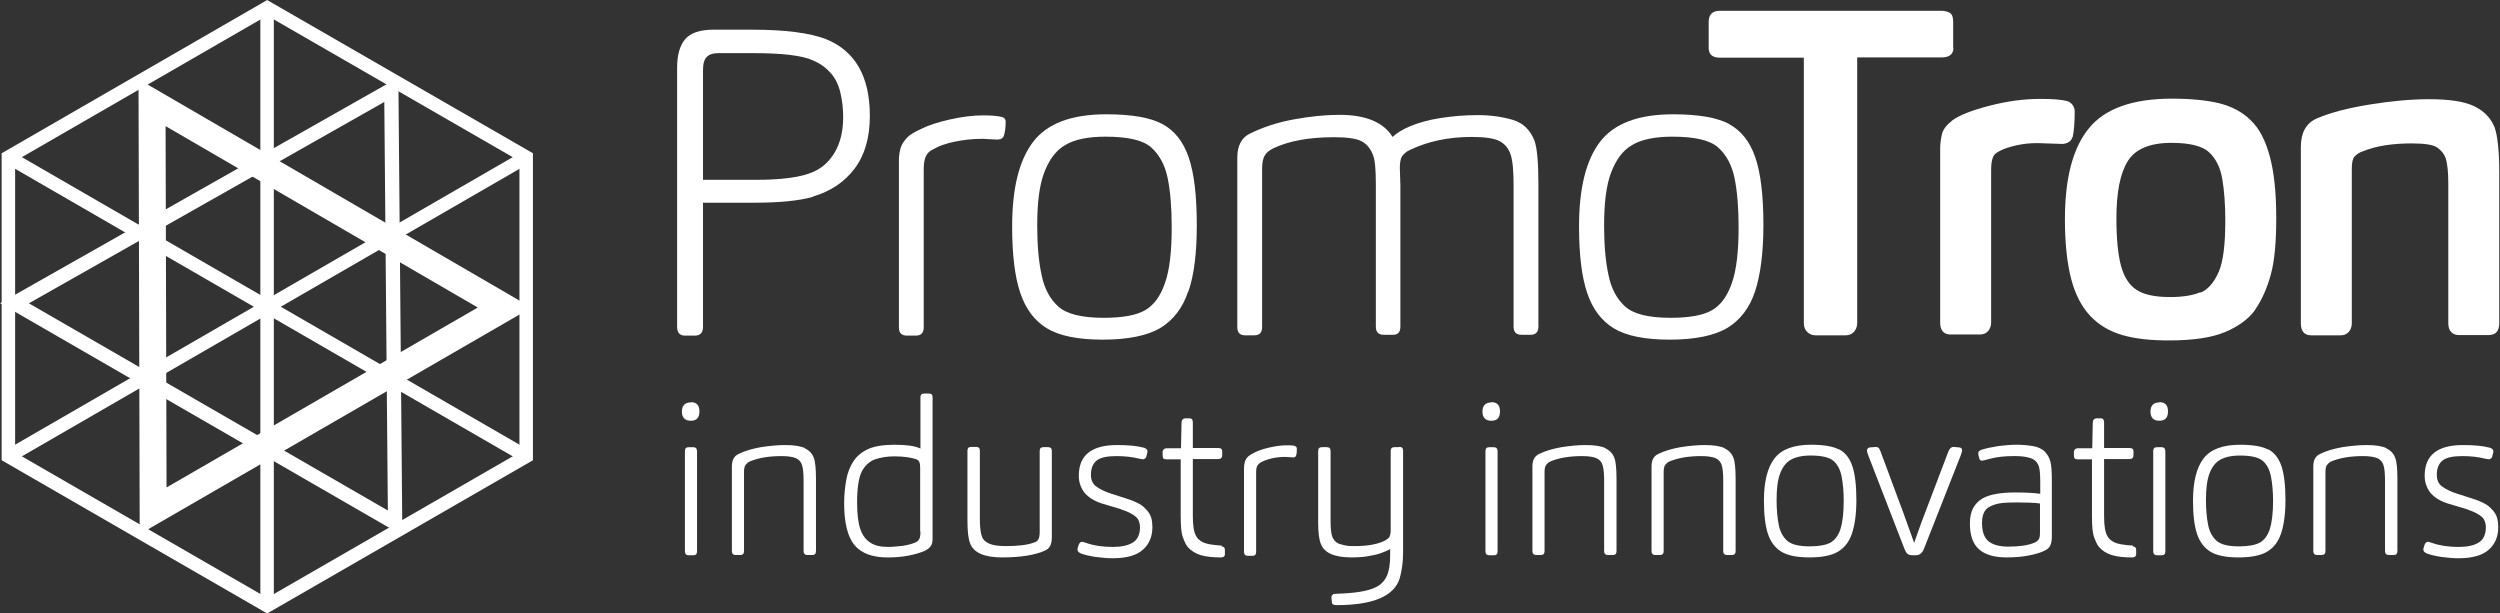 <svg width="163" height="40" viewBox="0 0 163 40" fill="none" xmlns="http://www.w3.org/2000/svg">
<rect x="0" y="0" width="163" height="40" fill="#333333" stroke="none"/>
<g clip-path="url(#clip0_5936_14278)">
<path d="M53.006 12.813C54.148 12.479 55.062 11.864 55.713 11.003C56.38 10.124 56.714 8.982 56.714 7.558C56.714 4.993 55.765 3.323 53.85 2.55C52.795 2.145 51.196 1.935 49.017 1.935H46.521C45.642 1.935 45.027 2.145 44.676 2.55C44.324 2.971 44.148 3.587 44.148 4.413V21.32C44.148 21.689 44.324 21.882 44.658 21.882H45.308C45.66 21.882 45.836 21.689 45.836 21.32V13.217H49.157C50.809 13.217 52.092 13.095 53.006 12.831V12.813ZM45.836 4.588C45.836 4.184 45.906 3.885 46.082 3.71C46.257 3.534 46.503 3.464 46.855 3.464H49.105C51.02 3.464 52.321 3.622 53.006 3.938C53.463 4.131 53.832 4.395 54.148 4.747C54.465 5.098 54.676 5.537 54.799 6.065C54.922 6.592 54.974 7.119 54.974 7.646C54.974 8.525 54.799 9.281 54.447 9.896C54.096 10.511 53.621 10.95 53.006 11.214C52.25 11.548 51.02 11.724 49.315 11.724H45.836V4.588Z" fill="white"/>
<path d="M65.094 9.087C65.305 9.087 65.428 8.981 65.481 8.753C65.534 8.542 65.569 8.278 65.569 7.944C65.569 7.751 65.463 7.645 65.253 7.61C65.007 7.558 64.638 7.522 64.128 7.522C63.46 7.522 62.722 7.61 61.949 7.786C61.175 7.962 60.56 8.155 60.103 8.384C59.646 8.595 59.347 8.77 59.207 8.911C58.943 9.174 58.785 9.421 58.715 9.667C58.645 9.913 58.609 10.176 58.609 10.475V21.354C58.609 21.705 58.785 21.881 59.119 21.881H59.717C60.05 21.881 60.226 21.705 60.226 21.354V11.037C60.226 10.651 60.279 10.37 60.367 10.194C60.455 9.983 60.63 9.825 60.877 9.719C61.193 9.526 61.632 9.368 62.212 9.245C62.792 9.122 63.39 9.051 64.058 9.051L65.094 9.104V9.087Z" fill="white"/>
<path d="M77.486 18.999C77.855 17.927 78.031 16.485 78.031 14.675C78.031 12.76 77.855 11.283 77.504 10.264C77.152 9.227 76.572 8.507 75.781 8.085C74.99 7.663 73.778 7.452 72.126 7.452C69.859 7.452 68.277 8.05 67.363 9.245C66.449 10.44 65.992 12.268 65.992 14.763C65.992 16.609 66.168 18.05 66.519 19.087C66.871 20.141 67.451 20.914 68.259 21.407C69.068 21.898 70.28 22.145 71.915 22.145C73.549 22.145 74.832 21.881 75.676 21.371C76.502 20.862 77.117 20.071 77.469 18.999H77.486ZM74.656 20.229C74.076 20.563 73.18 20.721 71.95 20.721C70.526 20.721 69.542 20.475 68.998 19.983C68.453 19.491 68.084 18.805 67.908 17.909C67.715 17.013 67.627 15.941 67.627 14.693C67.627 13.234 67.767 12.074 68.084 11.248C68.4 10.422 68.839 9.807 69.454 9.456C70.07 9.087 70.948 8.911 72.073 8.911C73.532 8.911 74.534 9.139 75.061 9.614C75.588 10.088 75.957 10.756 76.133 11.617C76.308 12.479 76.396 13.551 76.396 14.816C76.396 16.398 76.256 17.61 75.957 18.454C75.658 19.315 75.237 19.895 74.656 20.229Z" fill="white"/>
<path d="M100.303 21.336V11.951C100.303 10.581 100.215 9.667 100.057 9.192C99.776 8.471 99.301 8.015 98.651 7.821C98.001 7.628 97.227 7.505 96.366 7.505C95.505 7.505 94.697 7.575 93.906 7.698C93.115 7.821 92.465 8.015 91.955 8.225C91.445 8.436 91.058 8.682 90.795 8.928C90.215 7.979 89.055 7.487 87.333 7.487C86.401 7.487 85.4 7.593 84.345 7.786C83.29 7.979 82.341 8.296 81.516 8.7C80.953 8.964 80.672 9.491 80.672 10.282V21.336C80.672 21.688 80.848 21.863 81.181 21.863H81.779C82.113 21.863 82.289 21.688 82.289 21.336V11.037C82.289 10.633 82.341 10.317 82.465 10.141C82.552 9.965 82.728 9.825 82.992 9.684C84.011 9.192 85.329 8.946 86.981 8.946C87.842 8.946 88.44 9.034 88.774 9.21C89.108 9.385 89.354 9.684 89.512 10.088C89.653 10.422 89.705 11.072 89.705 12.022V21.301C89.705 21.652 89.881 21.828 90.215 21.828H90.83C91.146 21.828 91.305 21.652 91.305 21.301V12.074L91.269 10.95C91.269 10.598 91.322 10.334 91.41 10.194C91.551 10.001 91.726 9.86 91.937 9.772C93.115 9.21 94.45 8.928 95.962 8.928C96.805 8.928 97.403 9.016 97.754 9.192C98.106 9.368 98.352 9.667 98.493 10.071C98.633 10.51 98.686 11.178 98.686 12.127V21.301C98.686 21.652 98.862 21.828 99.196 21.828H99.793C100.127 21.828 100.303 21.652 100.303 21.301V21.336Z" fill="white"/>
<path d="M112.742 8.085C111.951 7.663 110.739 7.452 109.087 7.452C106.82 7.452 105.238 8.05 104.324 9.245C103.41 10.44 102.953 12.268 102.953 14.763C102.953 16.609 103.129 18.05 103.48 19.087C103.832 20.141 104.412 20.914 105.22 21.407C106.029 21.898 107.241 22.145 108.876 22.145C110.51 22.145 111.793 21.881 112.637 21.371C113.463 20.862 114.078 20.071 114.429 18.999C114.781 17.927 114.974 16.485 114.974 14.675C114.974 12.76 114.798 11.283 114.447 10.264C114.095 9.227 113.516 8.507 112.725 8.085H112.742ZM112.918 18.454C112.619 19.315 112.197 19.895 111.617 20.229C111.037 20.563 110.141 20.721 108.911 20.721C107.487 20.721 106.503 20.475 105.958 19.983C105.414 19.491 105.045 18.805 104.869 17.909C104.675 17.013 104.588 15.941 104.588 14.693C104.588 13.234 104.728 12.074 105.045 11.248C105.361 10.422 105.8 9.807 106.415 9.456C107.03 9.087 107.909 8.911 109.034 8.911C110.493 8.911 111.494 9.139 112.022 9.614C112.549 10.088 112.918 10.756 113.094 11.617C113.269 12.479 113.357 13.551 113.357 14.816C113.357 16.398 113.217 17.61 112.918 18.454Z" fill="white"/>
<path d="M45.041 26.238C44.654 26.238 44.461 26.449 44.461 26.836C44.461 27.223 44.654 27.433 45.041 27.433C45.428 27.433 45.603 27.223 45.603 26.818C45.603 26.414 45.41 26.221 45.041 26.221V26.238Z" fill="white"/>
<path d="M45.219 29.157H44.902C44.727 29.157 44.656 29.245 44.656 29.421V35.941C44.656 36.117 44.744 36.205 44.902 36.205H45.201C45.377 36.205 45.447 36.117 45.447 35.941V29.421C45.447 29.245 45.359 29.157 45.201 29.157H45.219Z" fill="white"/>
<path d="M52.499 29.227C52.218 29.087 51.779 29.017 51.181 29.017C50.706 29.017 50.179 29.069 49.599 29.157C49.019 29.263 48.545 29.403 48.158 29.597C47.859 29.737 47.719 30.001 47.719 30.405V35.923C47.719 36.099 47.807 36.187 47.965 36.187H48.264C48.439 36.187 48.51 36.099 48.51 35.923V30.756C48.51 30.563 48.545 30.423 48.597 30.335C48.65 30.264 48.721 30.177 48.843 30.106C49.406 29.86 50.109 29.737 50.953 29.737C51.392 29.737 51.708 29.79 51.901 29.878C52.095 29.966 52.235 30.124 52.288 30.317C52.358 30.51 52.394 30.862 52.394 31.337V35.923C52.394 36.099 52.481 36.187 52.64 36.187H52.956C53.132 36.187 53.202 36.099 53.202 35.923V31.231C53.202 30.546 53.149 30.071 53.062 29.86C52.956 29.561 52.745 29.351 52.464 29.227H52.499Z" fill="white"/>
<path d="M60.575 25.659H60.259C60.083 25.659 60.013 25.747 60.013 25.905V29.244C59.644 29.069 59.081 28.998 58.343 28.998C57.605 28.998 57.06 29.086 56.638 29.262C56.234 29.438 55.9 29.701 55.672 30.035C55.443 30.369 55.267 30.791 55.18 31.265C55.092 31.758 55.039 32.267 55.039 32.812C55.039 34.095 55.267 34.991 55.707 35.536C56.164 36.081 56.884 36.345 57.869 36.345C58.361 36.345 58.818 36.309 59.257 36.222C59.696 36.134 60.048 36.028 60.312 35.905C60.522 35.8 60.663 35.677 60.733 35.519C60.786 35.431 60.804 35.255 60.804 35.009V25.905C60.804 25.73 60.733 25.659 60.557 25.659H60.575ZM60.013 34.64C60.013 34.868 59.995 35.044 59.942 35.132C59.89 35.237 59.802 35.325 59.661 35.378C59.45 35.466 59.187 35.536 58.853 35.589C58.519 35.624 58.203 35.659 57.904 35.659C57.412 35.659 57.025 35.571 56.744 35.378C56.445 35.185 56.234 34.904 56.093 34.499C55.953 34.095 55.883 33.515 55.883 32.777C55.883 31.81 55.988 31.125 56.199 30.721C56.41 30.334 56.709 30.07 57.06 29.947C57.429 29.824 57.851 29.754 58.325 29.754C58.607 29.754 58.87 29.772 59.134 29.807C59.398 29.842 59.608 29.895 59.749 29.947C59.837 29.983 59.907 30.035 59.942 30.123C59.978 30.211 59.995 30.317 59.995 30.475V34.657L60.013 34.64Z" fill="white"/>
<path d="M68.333 29.155H68.034C67.858 29.155 67.788 29.243 67.788 29.401V34.691C67.788 34.92 67.753 35.078 67.7 35.166C67.647 35.254 67.577 35.324 67.454 35.359C67.015 35.535 66.382 35.605 65.556 35.605C65.099 35.605 64.748 35.553 64.502 35.447C64.256 35.342 64.097 35.201 64.027 34.99C63.939 34.779 63.887 34.392 63.887 33.83V29.384C63.887 29.208 63.799 29.138 63.641 29.138H63.324C63.148 29.138 63.078 29.226 63.078 29.384V33.918C63.078 34.639 63.131 35.131 63.254 35.429C63.482 36.044 64.185 36.343 65.345 36.343C66.576 36.343 67.507 36.185 68.157 35.886C68.438 35.763 68.579 35.482 68.579 35.06V29.401C68.579 29.226 68.491 29.155 68.333 29.155Z" fill="white"/>
<path d="M74.609 33.094C74.398 32.883 73.993 32.672 73.413 32.496L72.429 32.18C72.043 32.057 71.726 31.899 71.48 31.723C71.234 31.547 71.129 31.284 71.129 30.95C71.129 30.511 71.269 30.212 71.515 30.018C71.761 29.825 72.201 29.737 72.798 29.737C73.326 29.737 73.835 29.79 74.31 29.913L74.556 29.948C74.556 29.948 74.696 29.895 74.731 29.808L74.819 29.456C74.819 29.368 74.784 29.298 74.731 29.263C74.679 29.227 74.626 29.21 74.591 29.192C74.134 29.069 73.554 29.017 72.834 29.017C71.164 29.017 70.338 29.684 70.338 31.02C70.338 31.459 70.478 31.829 70.725 32.145C70.988 32.444 71.357 32.672 71.849 32.83L72.974 33.164C73.326 33.287 73.607 33.393 73.8 33.516C73.993 33.621 74.134 33.744 74.204 33.867C74.275 34.008 74.327 34.166 74.327 34.377C74.327 34.851 74.169 35.185 73.853 35.379C73.537 35.572 73.097 35.66 72.552 35.66C71.884 35.66 71.305 35.572 70.812 35.396C70.672 35.343 70.584 35.326 70.566 35.326C70.461 35.326 70.391 35.379 70.338 35.502C70.285 35.66 70.25 35.765 70.25 35.818C70.25 35.923 70.303 35.994 70.426 36.064C70.672 36.169 70.988 36.24 71.41 36.31C71.814 36.363 72.201 36.398 72.535 36.398C73.431 36.398 74.081 36.222 74.503 35.853C74.925 35.484 75.136 34.992 75.136 34.377C75.136 34.184 75.118 33.973 75.066 33.779C75.013 33.586 74.89 33.358 74.661 33.147L74.609 33.094Z" fill="white"/>
<path d="M79.653 35.572C79.056 35.536 78.652 35.466 78.441 35.361C78.23 35.255 78.089 35.132 78.001 34.974C77.843 34.728 77.773 34.289 77.773 33.674V29.93H79.425C79.601 29.93 79.689 29.842 79.689 29.684V29.421C79.689 29.28 79.601 29.21 79.443 29.21H77.773V27.558C77.773 27.364 77.703 27.276 77.562 27.276H77.246C77.246 27.276 77.123 27.311 77.088 27.364C77.052 27.417 77.035 27.487 77.035 27.575L77 29.227H76.051C76.051 29.227 75.91 29.245 75.875 29.297C75.84 29.35 75.805 29.385 75.805 29.456V29.719C75.805 29.877 75.875 29.948 76.033 29.948H76.982V33.638C76.982 34.289 77.017 34.746 77.123 35.027C77.228 35.308 77.316 35.519 77.439 35.66C77.65 35.906 77.931 36.081 78.265 36.187C78.599 36.292 79.056 36.345 79.601 36.345C79.759 36.345 79.847 36.275 79.864 36.169V35.853C79.864 35.712 79.794 35.642 79.653 35.624V35.572Z" fill="white"/>
<path d="M83.869 29.034C83.535 29.034 83.166 29.087 82.779 29.175C82.392 29.263 82.076 29.368 81.865 29.474C81.637 29.579 81.496 29.667 81.408 29.737C81.267 29.86 81.197 30.001 81.162 30.124C81.127 30.247 81.109 30.387 81.109 30.528V35.976C81.109 36.152 81.197 36.24 81.355 36.24H81.654C81.83 36.24 81.9 36.152 81.9 35.976V30.809C81.9 30.616 81.918 30.475 81.971 30.387C82.023 30.282 82.094 30.212 82.217 30.141C82.375 30.053 82.603 29.966 82.884 29.895C83.166 29.825 83.482 29.79 83.798 29.79L84.326 29.825C84.431 29.825 84.501 29.772 84.519 29.649C84.554 29.544 84.554 29.403 84.554 29.245C84.554 29.157 84.501 29.105 84.396 29.069C84.273 29.034 84.079 29.034 83.834 29.034H83.869Z" fill="white"/>
<path d="M91.218 29.155H90.919C90.743 29.155 90.673 29.243 90.673 29.401V34.568C90.673 34.762 90.638 34.92 90.585 35.008C90.55 35.078 90.462 35.148 90.321 35.236C89.847 35.482 89.197 35.605 88.318 35.605C88.089 35.605 87.879 35.605 87.668 35.553C87.457 35.5 87.281 35.465 87.158 35.377C87.035 35.289 86.947 35.166 86.877 35.025C86.789 34.814 86.754 34.445 86.754 33.953V29.401C86.754 29.226 86.666 29.155 86.508 29.155H86.191C86.016 29.155 85.945 29.243 85.945 29.401V34.076C85.945 34.691 85.998 35.166 86.121 35.465C86.35 36.062 87.017 36.343 88.125 36.343C88.459 36.343 88.81 36.326 89.144 36.273C89.478 36.22 89.794 36.15 90.04 36.062C90.286 35.974 90.497 35.886 90.638 35.798V36.238C90.638 36.783 90.567 37.222 90.427 37.538C90.286 37.855 90.058 38.101 89.759 38.259C89.46 38.417 89.074 38.523 88.617 38.593C88.16 38.663 87.65 38.698 87.052 38.716C86.982 38.716 86.93 38.733 86.877 38.786C86.824 38.839 86.806 38.892 86.806 38.962L86.842 39.278C86.842 39.401 86.947 39.454 87.158 39.454C89.513 39.454 90.884 38.874 91.253 37.732C91.394 37.257 91.481 36.677 91.481 36.009V29.384C91.481 29.208 91.394 29.138 91.235 29.138L91.218 29.155Z" fill="white"/>
<path d="M97.414 29.157H97.098C96.922 29.157 96.852 29.245 96.852 29.421V35.941C96.852 36.117 96.939 36.205 97.098 36.205H97.396C97.572 36.205 97.642 36.117 97.642 35.941V29.421C97.642 29.245 97.555 29.157 97.396 29.157H97.414Z" fill="white"/>
<path d="M97.236 26.238C96.85 26.238 96.656 26.449 96.656 26.836C96.656 27.223 96.85 27.433 97.236 27.433C97.623 27.433 97.799 27.223 97.799 26.818C97.799 26.414 97.605 26.221 97.236 26.221V26.238Z" fill="white"/>
<path d="M104.694 29.227C104.413 29.087 103.974 29.017 103.376 29.017C102.902 29.017 102.375 29.069 101.795 29.157C101.215 29.263 100.74 29.403 100.353 29.597C100.055 29.737 99.914 30.001 99.914 30.405V35.923C99.914 36.099 100.002 36.187 100.16 36.187H100.459C100.635 36.187 100.705 36.099 100.705 35.923V30.756C100.705 30.563 100.74 30.423 100.793 30.335C100.846 30.264 100.916 30.177 101.039 30.106C101.601 29.86 102.304 29.737 103.148 29.737C103.587 29.737 103.904 29.79 104.097 29.878C104.29 29.966 104.431 30.124 104.483 30.317C104.554 30.51 104.589 30.862 104.589 31.337V35.923C104.589 36.099 104.677 36.187 104.835 36.187H105.151C105.327 36.187 105.397 36.099 105.397 35.923V31.231C105.397 30.546 105.345 30.071 105.257 29.86C105.151 29.561 104.94 29.351 104.659 29.227H104.694Z" fill="white"/>
<path d="M112.46 29.227C112.179 29.087 111.739 29.017 111.142 29.017C110.667 29.017 110.14 29.069 109.56 29.157C108.98 29.263 108.506 29.403 108.119 29.597C107.82 29.737 107.68 30.001 107.68 30.405V35.923C107.68 36.099 107.768 36.187 107.926 36.187H108.225C108.4 36.187 108.471 36.099 108.471 35.923V30.756C108.471 30.563 108.506 30.423 108.558 30.335C108.611 30.264 108.681 30.177 108.804 30.106C109.367 29.86 110.07 29.737 110.913 29.737C111.353 29.737 111.669 29.79 111.862 29.878C112.056 29.966 112.196 30.124 112.249 30.317C112.319 30.51 112.355 30.862 112.355 31.337V35.923C112.355 36.099 112.442 36.187 112.601 36.187H112.917C113.093 36.187 113.163 36.099 113.163 35.923V31.231C113.163 30.546 113.11 30.071 113.022 29.86C112.917 29.561 112.706 29.351 112.425 29.227H112.46Z" fill="white"/>
<path d="M119.911 29.313C119.525 29.102 118.909 28.997 118.083 28.997C116.941 28.997 116.15 29.296 115.693 29.893C115.236 30.491 115.008 31.405 115.008 32.653C115.008 33.566 115.096 34.287 115.271 34.814C115.447 35.342 115.746 35.728 116.15 35.974C116.554 36.22 117.169 36.343 117.978 36.343C118.786 36.343 119.437 36.22 119.858 35.957C120.28 35.693 120.579 35.306 120.755 34.762C120.93 34.234 121.036 33.514 121.036 32.6C121.036 31.651 120.948 30.913 120.772 30.386C120.597 29.876 120.315 29.507 119.911 29.296V29.313ZM119.999 34.498C119.858 34.92 119.63 35.218 119.349 35.377C119.05 35.535 118.611 35.623 117.996 35.623C117.275 35.623 116.8 35.5 116.519 35.254C116.256 35.008 116.062 34.674 115.974 34.217C115.887 33.777 115.834 33.233 115.834 32.6C115.834 31.862 115.904 31.299 116.062 30.878C116.22 30.456 116.449 30.157 116.748 29.981C117.064 29.805 117.486 29.7 118.048 29.7C118.786 29.7 119.278 29.823 119.542 30.052C119.806 30.28 119.981 30.614 120.069 31.053C120.157 31.493 120.21 32.02 120.21 32.653C120.21 33.444 120.14 34.041 119.999 34.48V34.498Z" fill="white"/>
<path d="M127.35 29.138C127.227 29.138 127.122 29.243 127.034 29.436C126.05 32.02 125.47 33.549 125.277 34.059C125.101 34.568 124.943 35.008 124.802 35.394C124.609 34.849 124.363 34.182 124.082 33.391C123.8 32.617 123.308 31.299 122.605 29.419C122.553 29.278 122.5 29.19 122.447 29.173C122.394 29.173 122.359 29.138 122.342 29.138L121.902 29.173C121.779 29.208 121.727 29.278 121.727 29.384C121.727 29.454 121.762 29.559 121.814 29.7L124.169 35.781C124.24 35.957 124.31 36.08 124.398 36.132C124.486 36.185 124.591 36.203 124.697 36.203H124.908C125.154 36.203 125.329 36.062 125.435 35.798L127.843 29.683C127.895 29.542 127.93 29.436 127.93 29.349C127.93 29.261 127.878 29.19 127.755 29.173L127.368 29.138H127.35Z" fill="white"/>
<path d="M133.376 29.489C133.165 29.278 132.884 29.138 132.55 29.085C132.216 29.032 131.865 28.997 131.478 28.997C131.091 28.997 130.705 29.032 130.283 29.085C129.861 29.155 129.492 29.226 129.176 29.331C129.053 29.384 128.982 29.454 128.982 29.542C128.982 29.63 129 29.753 129.053 29.893C129.07 29.981 129.123 30.034 129.228 30.034C129.281 30.034 129.439 29.999 129.685 29.928C130.177 29.788 130.722 29.735 131.337 29.735C131.742 29.735 132.075 29.77 132.357 29.858C132.638 29.946 132.814 30.104 132.919 30.368C132.989 30.544 133.024 30.895 133.024 31.405V32.196C132.655 32.143 132.111 32.108 131.408 32.108C130.459 32.108 129.738 32.231 129.264 32.494C129 32.653 128.789 32.864 128.648 33.127C128.508 33.391 128.438 33.725 128.438 34.129C128.438 34.902 128.631 35.465 129.035 35.816C129.422 36.167 130.037 36.343 130.828 36.343C131.337 36.343 131.829 36.308 132.269 36.22C132.726 36.132 133.077 36.027 133.341 35.886C133.517 35.798 133.622 35.693 133.675 35.57C133.745 35.429 133.78 35.236 133.78 34.99V31.299C133.78 30.702 133.745 30.28 133.675 30.052C133.604 29.823 133.499 29.63 133.358 29.507L133.376 29.489ZM133.007 34.691C133.007 34.902 132.989 35.06 132.937 35.148C132.866 35.254 132.761 35.342 132.62 35.394C132.234 35.552 131.671 35.64 130.951 35.64C130.353 35.64 129.931 35.517 129.65 35.289C129.369 35.06 129.228 34.656 129.228 34.094C129.228 33.602 129.369 33.268 129.633 33.092C129.826 32.969 130.054 32.881 130.336 32.828C130.617 32.776 131.003 32.758 131.46 32.758C132.111 32.758 132.638 32.776 133.007 32.828V34.674V34.691Z" fill="white"/>
<path d="M139.068 35.572C138.47 35.536 138.066 35.466 137.855 35.361C137.644 35.255 137.503 35.132 137.416 34.974C137.257 34.728 137.187 34.289 137.187 33.674V29.93H138.839C139.015 29.93 139.103 29.842 139.103 29.684V29.421C139.103 29.28 139.015 29.21 138.857 29.21H137.187V27.558C137.187 27.364 137.117 27.276 136.976 27.276H136.66C136.66 27.276 136.537 27.311 136.502 27.364C136.467 27.417 136.449 27.487 136.449 27.575L136.414 29.227H135.465C135.465 29.227 135.324 29.245 135.289 29.297C135.254 29.35 135.219 29.385 135.219 29.456V29.719C135.219 29.877 135.289 29.948 135.447 29.948H136.396V33.638C136.396 34.289 136.431 34.746 136.537 35.027C136.642 35.308 136.73 35.519 136.853 35.66C137.064 35.906 137.345 36.081 137.679 36.187C138.013 36.292 138.47 36.345 139.015 36.345C139.173 36.345 139.261 36.275 139.278 36.169V35.853C139.278 35.712 139.208 35.642 139.068 35.624V35.572Z" fill="white"/>
<path d="M140.953 29.157H140.637C140.461 29.157 140.391 29.245 140.391 29.421V35.941C140.391 36.117 140.478 36.205 140.637 36.205H140.935C141.111 36.205 141.181 36.117 141.181 35.941V29.421C141.181 29.245 141.094 29.157 140.935 29.157H140.953Z" fill="white"/>
<path d="M140.791 26.238C140.404 26.238 140.211 26.449 140.211 26.836C140.211 27.223 140.404 27.433 140.791 27.433C141.178 27.433 141.353 27.223 141.353 26.818C141.353 26.414 141.16 26.221 140.791 26.221V26.238Z" fill="white"/>
<path d="M147.888 29.314C147.501 29.104 146.886 28.998 146.06 28.998C144.918 28.998 144.127 29.297 143.67 29.894C143.213 30.492 142.984 31.406 142.984 32.654C142.984 33.568 143.072 34.288 143.248 34.815C143.424 35.343 143.723 35.729 144.127 35.975C144.531 36.221 145.146 36.344 145.955 36.344C146.763 36.344 147.413 36.221 147.835 35.958C148.257 35.694 148.556 35.307 148.731 34.763C148.907 34.235 149.012 33.515 149.012 32.601C149.012 31.652 148.925 30.914 148.749 30.386C148.573 29.877 148.292 29.508 147.888 29.297V29.314ZM147.993 34.499C147.853 34.921 147.624 35.219 147.343 35.378C147.044 35.536 146.605 35.624 145.99 35.624C145.269 35.624 144.795 35.501 144.513 35.255C144.25 35.009 144.056 34.675 143.969 34.218C143.881 33.778 143.828 33.233 143.828 32.601C143.828 31.863 143.898 31.3 144.056 30.878C144.215 30.457 144.443 30.158 144.742 29.982C145.058 29.806 145.48 29.701 146.042 29.701C146.781 29.701 147.273 29.824 147.536 30.052C147.8 30.281 147.976 30.615 148.063 31.054C148.151 31.494 148.204 32.021 148.204 32.654C148.204 33.444 148.134 34.042 147.993 34.481V34.499Z" fill="white"/>
<path d="M155.608 29.227C155.327 29.087 154.888 29.017 154.29 29.017C153.816 29.017 153.289 29.069 152.709 29.157C152.129 29.263 151.654 29.403 151.267 29.597C150.969 29.737 150.828 30.001 150.828 30.405V35.923C150.828 36.099 150.916 36.187 151.074 36.187H151.373C151.549 36.187 151.619 36.099 151.619 35.923V30.756C151.619 30.563 151.654 30.423 151.707 30.335C151.76 30.264 151.83 30.177 151.953 30.106C152.515 29.86 153.218 29.737 154.062 29.737C154.501 29.737 154.818 29.79 155.011 29.878C155.204 29.966 155.345 30.124 155.398 30.317C155.468 30.51 155.503 30.862 155.503 31.337V35.923C155.503 36.099 155.591 36.187 155.749 36.187H156.065C156.241 36.187 156.311 36.099 156.311 35.923V31.231C156.311 30.546 156.259 30.071 156.171 29.86C156.065 29.561 155.854 29.351 155.573 29.227H155.608Z" fill="white"/>
<path d="M162.359 33.094C162.148 32.883 161.743 32.672 161.163 32.496L160.179 32.18C159.793 32.057 159.476 31.899 159.23 31.723C158.984 31.547 158.879 31.284 158.879 30.95C158.879 30.511 159.019 30.212 159.265 30.018C159.511 29.825 159.951 29.737 160.548 29.737C161.076 29.737 161.585 29.79 162.06 29.913L162.306 29.948C162.306 29.948 162.446 29.895 162.482 29.808L162.569 29.456C162.569 29.368 162.534 29.298 162.482 29.263C162.429 29.227 162.376 29.21 162.341 29.192C161.884 29.069 161.304 29.017 160.583 29.017C158.914 29.017 158.088 29.684 158.088 31.02C158.088 31.459 158.228 31.829 158.475 32.145C158.738 32.444 159.107 32.672 159.599 32.83L160.724 33.164C161.076 33.287 161.357 33.393 161.55 33.516C161.743 33.621 161.884 33.744 161.954 33.867C162.025 34.008 162.077 34.166 162.077 34.377C162.077 34.851 161.919 35.185 161.603 35.379C161.286 35.572 160.847 35.66 160.302 35.66C159.634 35.66 159.054 35.572 158.562 35.396C158.422 35.343 158.334 35.326 158.316 35.326C158.211 35.326 158.141 35.379 158.088 35.502C158.035 35.66 158 35.765 158 35.818C158 35.923 158.053 35.994 158.176 36.064C158.422 36.169 158.738 36.24 159.16 36.31C159.564 36.363 159.951 36.398 160.285 36.398C161.181 36.398 161.831 36.222 162.253 35.853C162.675 35.484 162.886 34.992 162.886 34.377C162.886 34.184 162.868 33.973 162.815 33.779C162.763 33.586 162.64 33.358 162.411 33.147L162.359 33.094Z" fill="white"/>
<path d="M127.346 3.111V1.406C127.346 1.125 127.276 0.932 127.136 0.844C126.995 0.756 126.802 0.703 126.573 0.703H112.144C111.652 0.703 111.406 0.949 111.406 1.424V3.128C111.406 3.55 111.652 3.761 112.144 3.761H117.61V21.055C117.61 21.301 117.68 21.494 117.821 21.635C117.962 21.775 118.137 21.863 118.366 21.863H120.334C120.545 21.863 120.738 21.793 120.879 21.635C121.02 21.476 121.09 21.283 121.09 21.055V3.744H126.591C127.1 3.744 127.364 3.533 127.364 3.111H127.346Z" fill="white"/>
<path d="M135.129 8.998C135.235 8.505 135.27 7.925 135.27 7.258C135.27 7.099 135.217 6.959 135.129 6.836C135.041 6.713 134.918 6.643 134.778 6.59C134.373 6.484 133.793 6.449 133.02 6.449C131.983 6.449 130.894 6.59 129.734 6.889C128.574 7.187 127.765 7.504 127.308 7.838C126.922 8.136 126.693 8.435 126.623 8.716C126.553 9.015 126.5 9.331 126.5 9.683V21.036C126.5 21.546 126.728 21.809 127.185 21.809H129.101C129.312 21.809 129.488 21.739 129.628 21.581C129.751 21.44 129.822 21.247 129.822 21.036V11.089C129.822 10.737 129.857 10.456 129.945 10.245C129.997 10.087 130.156 9.947 130.419 9.824C130.683 9.683 131.034 9.578 131.491 9.472C131.948 9.367 132.405 9.331 132.862 9.331L134.444 9.384C134.602 9.384 134.743 9.349 134.883 9.261C135.006 9.191 135.094 9.068 135.112 8.927L135.129 8.998Z" fill="white"/>
<path d="M147.058 20.157C147.48 19.542 147.814 18.787 148.06 17.89C148.306 16.994 148.411 15.764 148.411 14.2C148.411 12.565 148.271 11.229 147.99 10.193C147.708 9.156 147.304 8.365 146.742 7.838C146.197 7.293 145.512 6.941 144.686 6.73C143.877 6.537 142.84 6.432 141.61 6.432C139.044 6.432 137.234 7.082 136.197 8.365C135.142 9.648 134.633 11.634 134.633 14.305C134.633 15.852 134.773 17.152 135.037 18.172C135.301 19.191 135.722 19.999 136.285 20.597C136.847 21.194 137.533 21.599 138.376 21.845C139.22 22.091 140.222 22.196 141.417 22.196C142.963 22.196 144.193 22.02 145.072 21.651C145.951 21.282 146.619 20.79 147.041 20.193L147.058 20.157ZM143.473 19.05C142.981 19.261 142.313 19.367 141.487 19.367C140.485 19.367 139.765 19.208 139.29 18.892C138.816 18.576 138.482 18.049 138.288 17.328C138.095 16.607 137.99 15.57 137.99 14.235C137.99 12.548 138.236 11.3 138.728 10.509C139.22 9.718 140.169 9.314 141.575 9.314C142.787 9.314 143.613 9.525 144.053 9.947C144.492 10.368 144.773 10.948 144.896 11.687C145.019 12.425 145.09 13.321 145.09 14.375C145.09 15.957 144.949 17.082 144.65 17.75C144.352 18.418 143.965 18.875 143.473 19.085V19.05Z" fill="white"/>
<path d="M162.652 8.313C162.406 7.698 161.966 7.241 161.316 6.925C160.666 6.608 159.664 6.468 158.364 6.468C157.186 6.468 155.886 6.591 154.48 6.819C153.074 7.048 151.914 7.347 151.035 7.733C150.367 8.032 150.016 8.647 150.016 9.561V21.09C150.016 21.6 150.244 21.863 150.701 21.863H152.617C152.828 21.863 153.003 21.793 153.144 21.635C153.267 21.494 153.337 21.301 153.337 21.09V11.02C153.337 10.615 153.39 10.352 153.513 10.211C153.654 10.053 153.847 9.93 154.075 9.86C154.884 9.526 155.956 9.35 157.239 9.35C158.1 9.35 158.662 9.438 158.926 9.631C159.19 9.825 159.365 10.053 159.453 10.299C159.576 10.686 159.629 11.23 159.629 11.969V21.072C159.629 21.318 159.682 21.494 159.805 21.635C159.928 21.775 160.103 21.846 160.314 21.846H162.265C162.722 21.846 162.951 21.582 162.951 21.072V11.248C162.951 9.86 162.845 8.876 162.652 8.313Z" fill="white"/>
<path d="M0.547 10.246V29.754L17.419 39.49L34.308 29.754V10.246L17.419 0.51L0.547 10.246Z" stroke="white" stroke-width="0.879" stroke-miterlimit="10"/>
<path d="M9.914 6.695L9.984 33.303L32.902 20.052L9.914 6.695Z" stroke="white" stroke-width="1.757" stroke-miterlimit="10"/>
<path d="M25.515 5.853L0.945 19.772L25.761 34.095L25.515 5.853Z" stroke="white" stroke-width="0.931" stroke-miterlimit="10"/>
<path d="M0.547 10.246L34.308 29.754" stroke="white" stroke-width="0.879" stroke-miterlimit="10"/>
<path d="M17.414 0.51V39.49" stroke="white" stroke-width="0.879" stroke-miterlimit="10"/>
<path d="M0.547 29.754L34.308 10.246" stroke="white" stroke-width="0.879" stroke-miterlimit="10"/>
</g>
<defs>
<clipPath id="clip0_5936_14278">
<rect width="162.953" height="40" fill="white"/>
</clipPath>
</defs>
</svg>
